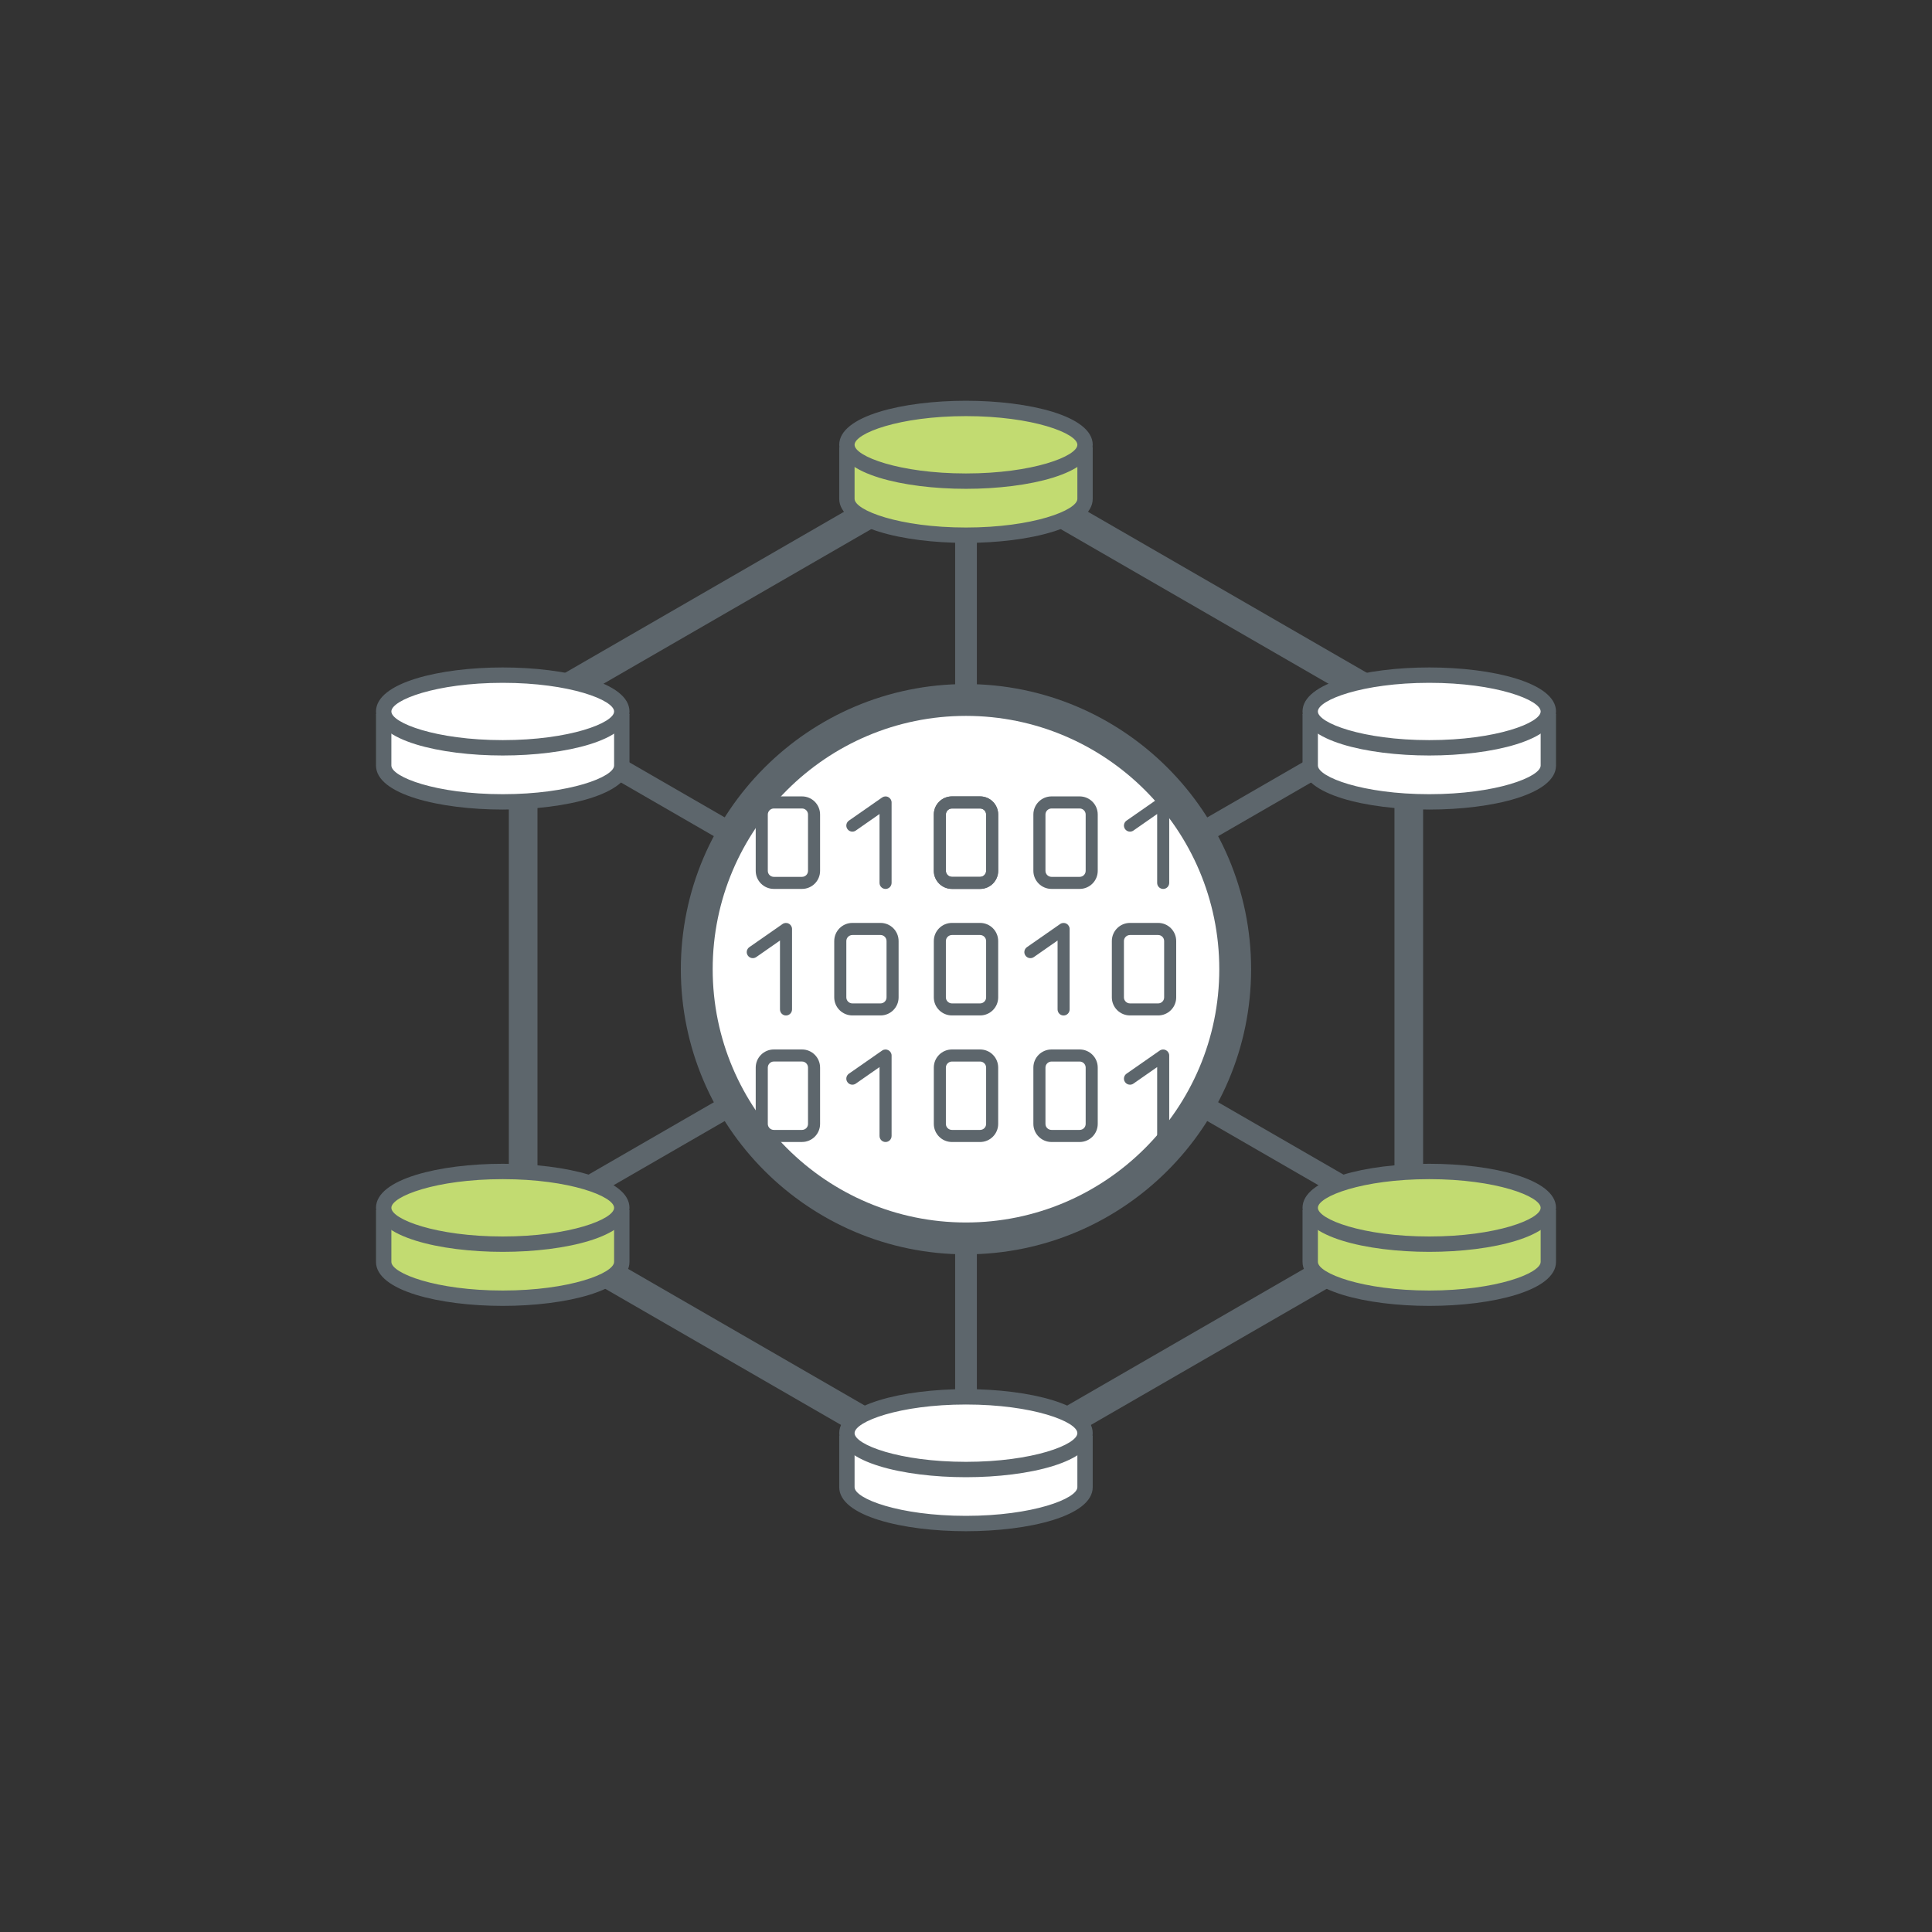 <?xml version="1.0" encoding="UTF-8"?>
<svg width="70px" height="70px" viewBox="0 0 70 70" version="1.1" xmlns="http://www.w3.org/2000/svg" xmlns:xlink="http://www.w3.org/1999/xlink">
    <rect x="0" y="0" width="70" height="70" fill="#333333" stroke="none"/>
    <title>img/areas/Sistemas de Informação</title>
    <g id="img/areas/Sistemas-de-Informação" stroke="none" stroke-width="1" fill="none" fill-rule="evenodd">
        <g id="Group-94">
            <polygon id="Fill-1" points="0.001 70 70 70 70 0 0.001 0"></polygon>
            <path d="M50.524,44.079 L34.999,53.043 L19.474,44.079 L19.474,26.153 L34.999,17.189 L50.524,26.153 L50.524,44.079 Z M34.999,15.991 L18.436,25.554 L18.436,44.679 L34.999,54.241 L51.562,44.679 L51.562,25.554 L34.999,15.991 Z" id="Fill-2" fill="#5D666C"></path>
            <polygon id="Fill-3" fill="#5D666C" points="34.607 35.116 35.394 35.116 35.394 15.258 34.607 15.258"></polygon>
            <polygon id="Fill-4" fill="#5D666C" points="34.803 35.456 17.606 25.527 17.999 24.848 35.197 34.776"></polygon>
            <polygon id="Fill-5" fill="#5D666C" points="18 45.386 17.605 44.705 34.803 34.776 35.197 35.456"></polygon>
            <polygon id="Fill-6" fill="#5D666C" points="34.607 54.974 35.394 54.974 35.394 35.116 34.607 35.116"></polygon>
            <polygon id="Fill-7" fill="#5D666C" points="52.001 45.386 34.803 35.456 35.197 34.776 52.395 44.705"></polygon>
            <polygon id="Fill-8" fill="#5D666C" points="35.197 35.456 34.803 34.776 52.001 24.848 52.394 25.527"></polygon>
            <g id="Group-93" transform="translate(13, 14)">
                <path d="M43.099,11.868 L43.099,13.736 C43.099,14.464 41.167,15.054 38.785,15.054 C36.402,15.054 34.471,14.464 34.471,13.736 L34.471,11.868" id="Fill-9" fill="#FFFFFF"></path>
                <path d="M38.785,15.332 C41.067,15.332 43.377,14.784 43.377,13.736 L43.377,11.868 L42.821,11.868 L42.821,13.736 C42.821,14.15 41.211,14.775 38.785,14.775 C36.359,14.775 34.75,14.15 34.75,13.736 L34.75,11.868 L34.193,11.868 L34.193,13.736 C34.193,14.784 36.503,15.332 38.785,15.332" id="Fill-11" fill="#5D666C"></path>
                <path d="M34.471,11.778 C34.471,12.506 36.402,13.094 38.784,13.094 C41.167,13.094 43.099,12.506 43.099,11.778 C43.099,11.05 41.167,10.462 38.784,10.462 C36.402,10.462 34.471,11.05 34.471,11.778" id="Fill-13" fill="#FFFFFF"></path>
                <path d="M34.749,11.778 C34.749,12.191 36.358,12.816 38.785,12.816 C41.211,12.816 42.821,12.191 42.821,11.778 C42.821,11.365 41.211,10.74 38.785,10.74 C36.358,10.74 34.749,11.365 34.749,11.778 M34.193,11.778 C34.193,10.731 36.502,10.183 38.785,10.183 C41.066,10.183 43.377,10.731 43.377,11.778 C43.377,12.825 41.066,13.373 38.785,13.373 C36.502,13.373 34.193,12.825 34.193,11.778" id="Fill-15" fill="#5D666C"></path>
                <path d="M0.902,29.852 L0.902,31.72 C0.902,32.448 2.833,33.037 5.215,33.037 C7.598,33.037 9.529,32.448 9.529,31.72 L9.529,29.852" id="Fill-17" fill="#C2DB71"></path>
                <path d="M5.215,33.315 C2.933,33.315 0.623,32.767 0.623,31.72 L0.623,29.852 L1.18,29.852 L1.18,31.72 C1.18,32.133 2.789,32.758 5.215,32.758 C7.641,32.758 9.25,32.133 9.25,31.72 L9.25,29.852 L9.807,29.852 L9.807,31.72 C9.807,32.767 7.497,33.315 5.215,33.315" id="Fill-19" fill="#5D666C"></path>
                <path d="M9.529,29.762 C9.529,30.489 7.598,31.078 5.216,31.078 C2.833,31.078 0.902,30.489 0.902,29.762 C0.902,29.035 2.833,28.445 5.216,28.445 C7.598,28.445 9.529,29.035 9.529,29.762" id="Fill-21" fill="#C2DB71"></path>
                <path d="M5.215,28.723 C2.789,28.723 1.18,29.348 1.18,29.761 C1.18,30.175 2.789,30.8 5.215,30.8 C7.641,30.8 9.25,30.175 9.25,29.761 C9.25,29.348 7.641,28.723 5.215,28.723 M5.215,31.357 C2.933,31.357 0.623,30.809 0.623,29.761 C0.623,28.714 2.933,28.166 5.215,28.166 C7.497,28.166 9.807,28.714 9.807,29.761 C9.807,30.809 7.497,31.357 5.215,31.357" id="Fill-23" fill="#5D666C"></path>
                <path d="M0.902,11.868 L0.902,13.736 C0.902,14.464 2.833,15.054 5.215,15.054 C7.598,15.054 9.529,14.464 9.529,13.736 L9.529,11.868" id="Fill-25" fill="#FFFFFF"></path>
                <path d="M5.215,15.332 C2.933,15.332 0.623,14.784 0.623,13.736 L0.623,11.868 L1.18,11.868 L1.18,13.736 C1.18,14.15 2.789,14.775 5.215,14.775 C7.641,14.775 9.25,14.15 9.25,13.736 L9.25,11.868 L9.807,11.868 L9.807,13.736 C9.807,14.784 7.497,15.332 5.215,15.332" id="Fill-27" fill="#5D666C"></path>
                <path d="M9.529,11.778 C9.529,12.506 7.598,13.094 5.216,13.094 C2.833,13.094 0.902,12.506 0.902,11.778 C0.902,11.05 2.833,10.462 5.216,10.462 C7.598,10.462 9.529,11.05 9.529,11.778" id="Fill-29" fill="#FFFFFF"></path>
                <path d="M5.215,10.74 C2.789,10.74 1.18,11.365 1.18,11.778 C1.18,12.191 2.789,12.816 5.215,12.816 C7.641,12.816 9.25,12.191 9.25,11.778 C9.25,11.365 7.641,10.74 5.215,10.74 M5.215,13.373 C2.933,13.373 0.623,12.825 0.623,11.778 C0.623,10.731 2.933,10.183 5.215,10.183 C7.497,10.183 9.807,10.731 9.807,11.778 C9.807,12.825 7.497,13.373 5.215,13.373" id="Fill-31" fill="#5D666C"></path>
                <path d="M17.685,2.206 L17.685,4.074 C17.685,4.802 19.617,5.392 21.998,5.392 C24.381,5.392 26.313,4.802 26.313,4.074 L26.313,2.206" id="Fill-33" fill="#C2DB71"></path>
                <path d="M21.998,5.67 C19.718,5.67 17.407,5.121 17.407,4.074 L17.407,2.206 L17.963,2.206 L17.963,4.074 C17.963,4.487 19.573,5.113 21.998,5.113 C24.425,5.113 26.035,4.487 26.035,4.074 L26.035,2.206 L26.591,2.206 L26.591,4.074 C26.591,5.121 24.28,5.67 21.998,5.67" id="Fill-35" fill="#5D666C"></path>
                <path d="M26.313,2.116 C26.313,2.843 24.381,3.432 21.999,3.432 C19.617,3.432 17.685,2.843 17.685,2.116 C17.685,1.388 19.617,0.799 21.999,0.799 C24.381,0.799 26.313,1.388 26.313,2.116" id="Fill-37" fill="#C2DB71"></path>
                <path d="M21.998,1.077 C19.573,1.077 17.963,1.702 17.963,2.116 C17.963,2.529 19.573,3.154 21.998,3.154 C24.425,3.154 26.035,2.529 26.035,2.116 C26.035,1.702 24.425,1.077 21.998,1.077 M21.998,3.711 C19.718,3.711 17.407,3.163 17.407,2.116 C17.407,1.068 19.718,0.52 21.998,0.52 C24.28,0.52 26.591,1.068 26.591,2.116 C26.591,3.163 24.28,3.711 21.998,3.711" id="Fill-39" fill="#5D666C"></path>
                <path d="M17.685,38.016 L17.685,39.884 C17.685,40.611 19.617,41.201 21.998,41.201 C24.381,41.201 26.313,40.611 26.313,39.884 L26.313,38.016" id="Fill-41" fill="#FFFFFF"></path>
                <path d="M21.998,41.479 C19.718,41.479 17.407,40.931 17.407,39.884 L17.407,38.016 L17.963,38.016 L17.963,39.884 C17.963,40.297 19.573,40.922 21.998,40.922 C24.425,40.922 26.035,40.297 26.035,39.884 L26.035,38.016 L26.591,38.016 L26.591,39.884 C26.591,40.931 24.28,41.479 21.998,41.479" id="Fill-43" fill="#5D666C"></path>
                <path d="M26.313,37.926 C26.313,38.654 24.381,39.243 21.999,39.243 C19.617,39.243 17.685,38.654 17.685,37.926 C17.685,37.199 19.617,36.61 21.999,36.61 C24.381,36.61 26.313,37.199 26.313,37.926" id="Fill-45" fill="#FFFFFF"></path>
                <path d="M21.998,36.888 C19.573,36.888 17.963,37.513 17.963,37.925 C17.963,38.34 19.573,38.965 21.998,38.965 C24.425,38.965 26.035,38.34 26.035,37.925 C26.035,37.513 24.425,36.888 21.998,36.888 M21.998,39.522 C19.718,39.522 17.407,38.974 17.407,37.925 C17.407,36.879 19.718,36.331 21.998,36.331 C24.28,36.331 26.591,36.879 26.591,37.925 C26.591,38.974 24.28,39.522 21.998,39.522" id="Fill-47" fill="#5D666C"></path>
                <path d="M34.471,29.852 L34.471,31.72 C34.471,32.448 36.402,33.037 38.784,33.037 C41.167,33.037 43.098,32.448 43.098,31.72 L43.098,29.852" id="Fill-49" fill="#C2DB71"></path>
                <path d="M38.785,33.315 C36.503,33.315 34.193,32.767 34.193,31.72 L34.193,29.852 L34.75,29.852 L34.75,31.72 C34.75,32.133 36.359,32.758 38.785,32.758 C41.211,32.758 42.821,32.133 42.821,31.72 L42.821,29.852 L43.377,29.852 L43.377,31.72 C43.377,32.767 41.067,33.315 38.785,33.315" id="Fill-51" fill="#5D666C"></path>
                <path d="M43.098,29.762 C43.098,30.489 41.167,31.078 38.785,31.078 C36.402,31.078 34.471,30.489 34.471,29.762 C34.471,29.035 36.402,28.445 38.785,28.445 C41.167,28.445 43.098,29.035 43.098,29.762" id="Fill-53" fill="#C2DB71"></path>
                <path d="M38.785,28.723 C36.359,28.723 34.75,29.348 34.75,29.761 C34.75,30.175 36.359,30.8 38.785,30.8 C41.211,30.8 42.821,30.175 42.821,29.761 C42.821,29.348 41.211,28.723 38.785,28.723 M38.785,31.357 C36.503,31.357 34.193,30.809 34.193,29.761 C34.193,28.714 36.503,28.166 38.785,28.166 C41.067,28.166 43.377,28.714 43.377,29.761 C43.377,30.809 41.067,31.357 38.785,31.357" id="Fill-55" fill="#5D666C"></path>
                <path d="M21.998,31.447 C16.302,31.447 11.668,26.812 11.668,21.116 C11.668,15.42 16.302,10.785 21.998,10.785 C27.695,10.785 32.33,15.42 32.33,21.116 C32.33,26.812 27.695,31.447 21.998,31.447" id="Fill-57" fill="#5D666C"></path>
                <path d="M21.998,11.938 C16.939,11.938 12.822,16.055 12.822,21.116 C12.822,26.176 16.939,30.293 21.998,30.293 C27.059,30.293 31.177,26.176 31.177,21.116 C31.177,16.055 27.059,11.938 21.998,11.938" id="Fill-59" fill="#FFFFFF"></path>
                <path d="M19.186,14.881 C19.114,14.842 19.027,14.848 18.96,14.895 L17.757,15.733 C17.659,15.802 17.633,15.939 17.703,16.037 C17.771,16.137 17.91,16.162 18.008,16.092 L18.867,15.493 L18.867,16.264 L18.867,16.484 L18.867,17.988 C18.867,18.11 18.964,18.208 19.085,18.208 C19.206,18.208 19.304,18.11 19.304,17.988 L19.304,16.484 L19.304,16.264 L19.304,15.073 C19.304,14.993 19.257,14.918 19.186,14.881" id="Fill-61" fill="#5D666C"></path>
                <path d="M26.336,17.552 C26.336,17.672 26.239,17.77 26.118,17.77 L25.099,17.77 C24.978,17.77 24.879,17.672 24.879,17.552 L24.879,15.511 C24.879,15.392 24.978,15.293 25.099,15.293 L26.118,15.293 C26.239,15.293 26.336,15.392 26.336,15.511 L26.336,17.552 Z M26.118,14.855 L25.099,14.855 C24.737,14.855 24.441,15.149 24.441,15.511 L24.441,17.552 C24.441,17.913 24.737,18.207 25.099,18.207 L26.118,18.207 C26.48,18.207 26.773,17.913 26.773,17.552 L26.773,15.511 C26.773,15.149 26.48,14.855 26.118,14.855 L26.118,14.855 Z" id="Fill-63" fill="#5D666C"></path>
                <path d="M22.729,17.552 C22.729,17.672 22.631,17.77 22.511,17.77 L21.491,17.77 C21.371,17.77 21.271,17.672 21.271,17.552 L21.271,15.511 C21.271,15.392 21.371,15.293 21.491,15.293 L22.511,15.293 C22.631,15.293 22.729,15.392 22.729,15.511 L22.729,17.552 Z M22.511,14.855 L21.491,14.855 C21.129,14.855 20.834,15.149 20.834,15.511 L20.834,17.552 C20.834,17.913 21.129,18.207 21.491,18.207 L22.511,18.207 C22.873,18.207 23.166,17.913 23.166,17.552 L23.166,15.511 C23.166,15.149 22.873,14.855 22.511,14.855 L22.511,14.855 Z" id="Fill-65" fill="#5D666C"></path>
                <path d="M22.729,17.552 C22.729,17.672 22.631,17.77 22.511,17.77 L21.491,17.77 C21.371,17.77 21.271,17.672 21.271,17.552 L21.271,15.511 C21.271,15.392 21.371,15.293 21.491,15.293 L22.511,15.293 C22.631,15.293 22.729,15.392 22.729,15.511 L22.729,17.552 Z M22.511,14.855 L21.491,14.855 C21.129,14.855 20.834,15.149 20.834,15.511 L20.834,17.552 C20.834,17.913 21.129,18.207 21.491,18.207 L22.511,18.207 C22.873,18.207 23.166,17.913 23.166,17.552 L23.166,15.511 C23.166,15.149 22.873,14.855 22.511,14.855 L22.511,14.855 Z" id="Fill-67" fill="#5D666C"></path>
                <path d="M22.729,26.721 C22.729,26.843 22.631,26.939 22.511,26.939 L21.491,26.939 C21.371,26.939 21.271,26.843 21.271,26.721 L21.271,24.68 C21.271,24.561 21.371,24.462 21.491,24.462 L22.511,24.462 C22.631,24.462 22.729,24.561 22.729,24.68 L22.729,26.721 Z M22.511,24.024 L21.491,24.024 C21.129,24.024 20.834,24.317 20.834,24.68 L20.834,26.721 C20.834,27.082 21.129,27.377 21.491,27.377 L22.511,27.377 C22.873,27.377 23.166,27.082 23.166,26.721 L23.166,24.68 C23.166,24.317 22.873,24.024 22.511,24.024 L22.511,24.024 Z" id="Fill-69" fill="#5D666C"></path>
                <path d="M19.186,24.05 C19.114,24.012 19.027,24.017 18.96,24.064 L17.757,24.902 C17.659,24.971 17.633,25.108 17.703,25.206 C17.771,25.306 17.91,25.331 18.008,25.261 L18.867,24.662 L18.867,25.433 L18.867,25.653 L18.867,27.157 C18.867,27.279 18.964,27.377 19.085,27.377 C19.206,27.377 19.304,27.279 19.304,27.157 L19.304,25.653 L19.304,25.433 L19.304,24.242 C19.304,24.162 19.257,24.087 19.186,24.05" id="Fill-71" fill="#5D666C"></path>
                <path d="M29.245,24.05 C29.173,24.012 29.086,24.017 29.019,24.064 L27.816,24.902 C27.718,24.971 27.692,25.108 27.762,25.206 C27.83,25.306 27.969,25.331 28.067,25.261 L28.926,24.662 L28.926,25.433 L28.926,25.653 L28.926,27.157 C28.926,27.279 29.023,27.377 29.144,27.377 C29.265,27.377 29.363,27.279 29.363,27.157 L29.363,25.653 L29.363,25.433 L29.363,24.242 C29.363,24.162 29.316,24.087 29.245,24.05" id="Fill-73" fill="#5D666C"></path>
                <path d="M26.336,26.721 C26.336,26.843 26.239,26.939 26.118,26.939 L25.099,26.939 C24.978,26.939 24.879,26.843 24.879,26.721 L24.879,24.68 C24.879,24.561 24.978,24.462 25.099,24.462 L26.118,24.462 C26.239,24.462 26.336,24.561 26.336,24.68 L26.336,26.721 Z M26.118,24.024 L25.099,24.024 C24.737,24.024 24.441,24.317 24.441,24.68 L24.441,26.721 C24.441,27.082 24.737,27.377 25.099,27.377 L26.118,27.377 C26.48,27.377 26.773,27.082 26.773,26.721 L26.773,24.68 C26.773,24.317 26.48,24.024 26.118,24.024 L26.118,24.024 Z" id="Fill-75" fill="#5D666C"></path>
                <path d="M29.245,14.881 C29.173,14.842 29.086,14.848 29.019,14.895 L27.816,15.733 C27.718,15.802 27.692,15.939 27.762,16.037 C27.83,16.137 27.969,16.162 28.067,16.092 L28.926,15.493 L28.926,16.264 L28.926,16.484 L28.926,17.988 C28.926,18.11 29.023,18.208 29.144,18.208 C29.265,18.208 29.363,18.11 29.363,17.988 L29.363,16.484 L29.363,16.264 L29.363,15.073 C29.363,14.993 29.316,14.918 29.245,14.881" id="Fill-77" fill="#5D666C"></path>
                <path d="M25.637,19.466 C25.565,19.427 25.478,19.432 25.411,19.479 L24.208,20.317 C24.109,20.387 24.083,20.523 24.154,20.622 C24.222,20.721 24.36,20.746 24.459,20.676 L25.318,20.077 L25.318,20.848 L25.318,21.068 L25.318,22.572 C25.318,22.695 25.415,22.793 25.535,22.793 C25.656,22.793 25.755,22.695 25.755,22.572 L25.755,21.068 L25.755,20.848 L25.755,19.657 C25.755,19.578 25.708,19.502 25.637,19.466" id="Fill-79" fill="#5D666C"></path>
                <path d="M22.729,22.137 C22.729,22.258 22.631,22.355 22.511,22.355 L21.491,22.355 C21.371,22.355 21.271,22.258 21.271,22.137 L21.271,20.096 C21.271,19.976 21.371,19.877 21.491,19.877 L22.511,19.877 C22.631,19.877 22.729,19.976 22.729,20.096 L22.729,22.137 Z M22.511,19.439 L21.491,19.439 C21.129,19.439 20.834,19.733 20.834,20.096 L20.834,22.137 C20.834,22.498 21.129,22.791 21.491,22.791 L22.511,22.791 C22.873,22.791 23.166,22.498 23.166,22.137 L23.166,20.096 C23.166,19.733 22.873,19.439 22.511,19.439 L22.511,19.439 Z" id="Fill-81" fill="#5D666C"></path>
                <path d="M19.121,22.137 C19.121,22.258 19.024,22.355 18.904,22.355 L17.884,22.355 C17.763,22.355 17.664,22.258 17.664,22.137 L17.664,20.096 C17.664,19.976 17.763,19.877 17.884,19.877 L18.904,19.877 C19.024,19.877 19.121,19.976 19.121,20.096 L19.121,22.137 Z M18.904,19.439 L17.884,19.439 C17.522,19.439 17.226,19.733 17.226,20.096 L17.226,22.137 C17.226,22.498 17.522,22.791 17.884,22.791 L18.904,22.791 C19.265,22.791 19.558,22.498 19.558,22.137 L19.558,20.096 C19.558,19.733 19.265,19.439 18.904,19.439 L18.904,19.439 Z" id="Fill-83" fill="#5D666C"></path>
                <path d="M16.276,17.553 C16.276,17.674 16.179,17.77 16.058,17.77 L15.038,17.77 C14.918,17.77 14.819,17.674 14.819,17.553 L14.819,15.512 C14.819,15.392 14.918,15.293 15.038,15.293 L16.058,15.293 C16.179,15.293 16.276,15.392 16.276,15.512 L16.276,17.553 Z M16.058,14.855 L15.038,14.855 C14.676,14.855 14.381,15.149 14.381,15.512 L14.381,17.553 C14.381,17.913 14.676,18.207 15.038,18.207 L16.058,18.207 C16.42,18.207 16.713,17.913 16.713,17.553 L16.713,15.512 C16.713,15.149 16.42,14.855 16.058,14.855 L16.058,14.855 Z" id="Fill-85" fill="#5D666C"></path>
                <path d="M16.276,26.722 C16.276,26.842 16.179,26.939 16.058,26.939 L15.038,26.939 C14.918,26.939 14.819,26.842 14.819,26.722 L14.819,24.681 C14.819,24.561 14.918,24.461 15.038,24.461 L16.058,24.461 C16.179,24.461 16.276,24.561 16.276,24.681 L16.276,26.722 Z M16.058,24.024 L15.038,24.024 C14.676,24.024 14.381,24.318 14.381,24.681 L14.381,26.722 C14.381,27.083 14.676,27.376 15.038,27.376 L16.058,27.376 C16.42,27.376 16.713,27.083 16.713,26.722 L16.713,24.681 C16.713,24.318 16.42,24.024 16.058,24.024 L16.058,24.024 Z" id="Fill-87" fill="#5D666C"></path>
                <path d="M15.579,19.466 C15.507,19.427 15.42,19.432 15.353,19.479 L14.15,20.317 C14.051,20.387 14.025,20.523 14.096,20.622 C14.164,20.721 14.302,20.746 14.401,20.676 L15.26,20.077 L15.26,20.848 L15.26,21.068 L15.26,22.572 C15.26,22.695 15.357,22.793 15.477,22.793 C15.598,22.793 15.697,22.695 15.697,22.572 L15.697,21.068 L15.697,20.848 L15.697,19.657 C15.697,19.578 15.65,19.502 15.579,19.466" id="Fill-89" fill="#5D666C"></path>
                <path d="M29.179,22.137 C29.179,22.258 29.082,22.355 28.962,22.355 L27.942,22.355 C27.821,22.355 27.722,22.258 27.722,22.137 L27.722,20.096 C27.722,19.976 27.821,19.877 27.942,19.877 L28.962,19.877 C29.082,19.877 29.179,19.976 29.179,20.096 L29.179,22.137 Z M28.962,19.439 L27.942,19.439 C27.58,19.439 27.284,19.733 27.284,20.096 L27.284,22.137 C27.284,22.498 27.58,22.791 27.942,22.791 L28.962,22.791 C29.323,22.791 29.616,22.498 29.616,22.137 L29.616,20.096 C29.616,19.733 29.323,19.439 28.962,19.439 L28.962,19.439 Z" id="Fill-91" fill="#5D666C"></path>
            </g>
        </g>
    </g>
</svg>